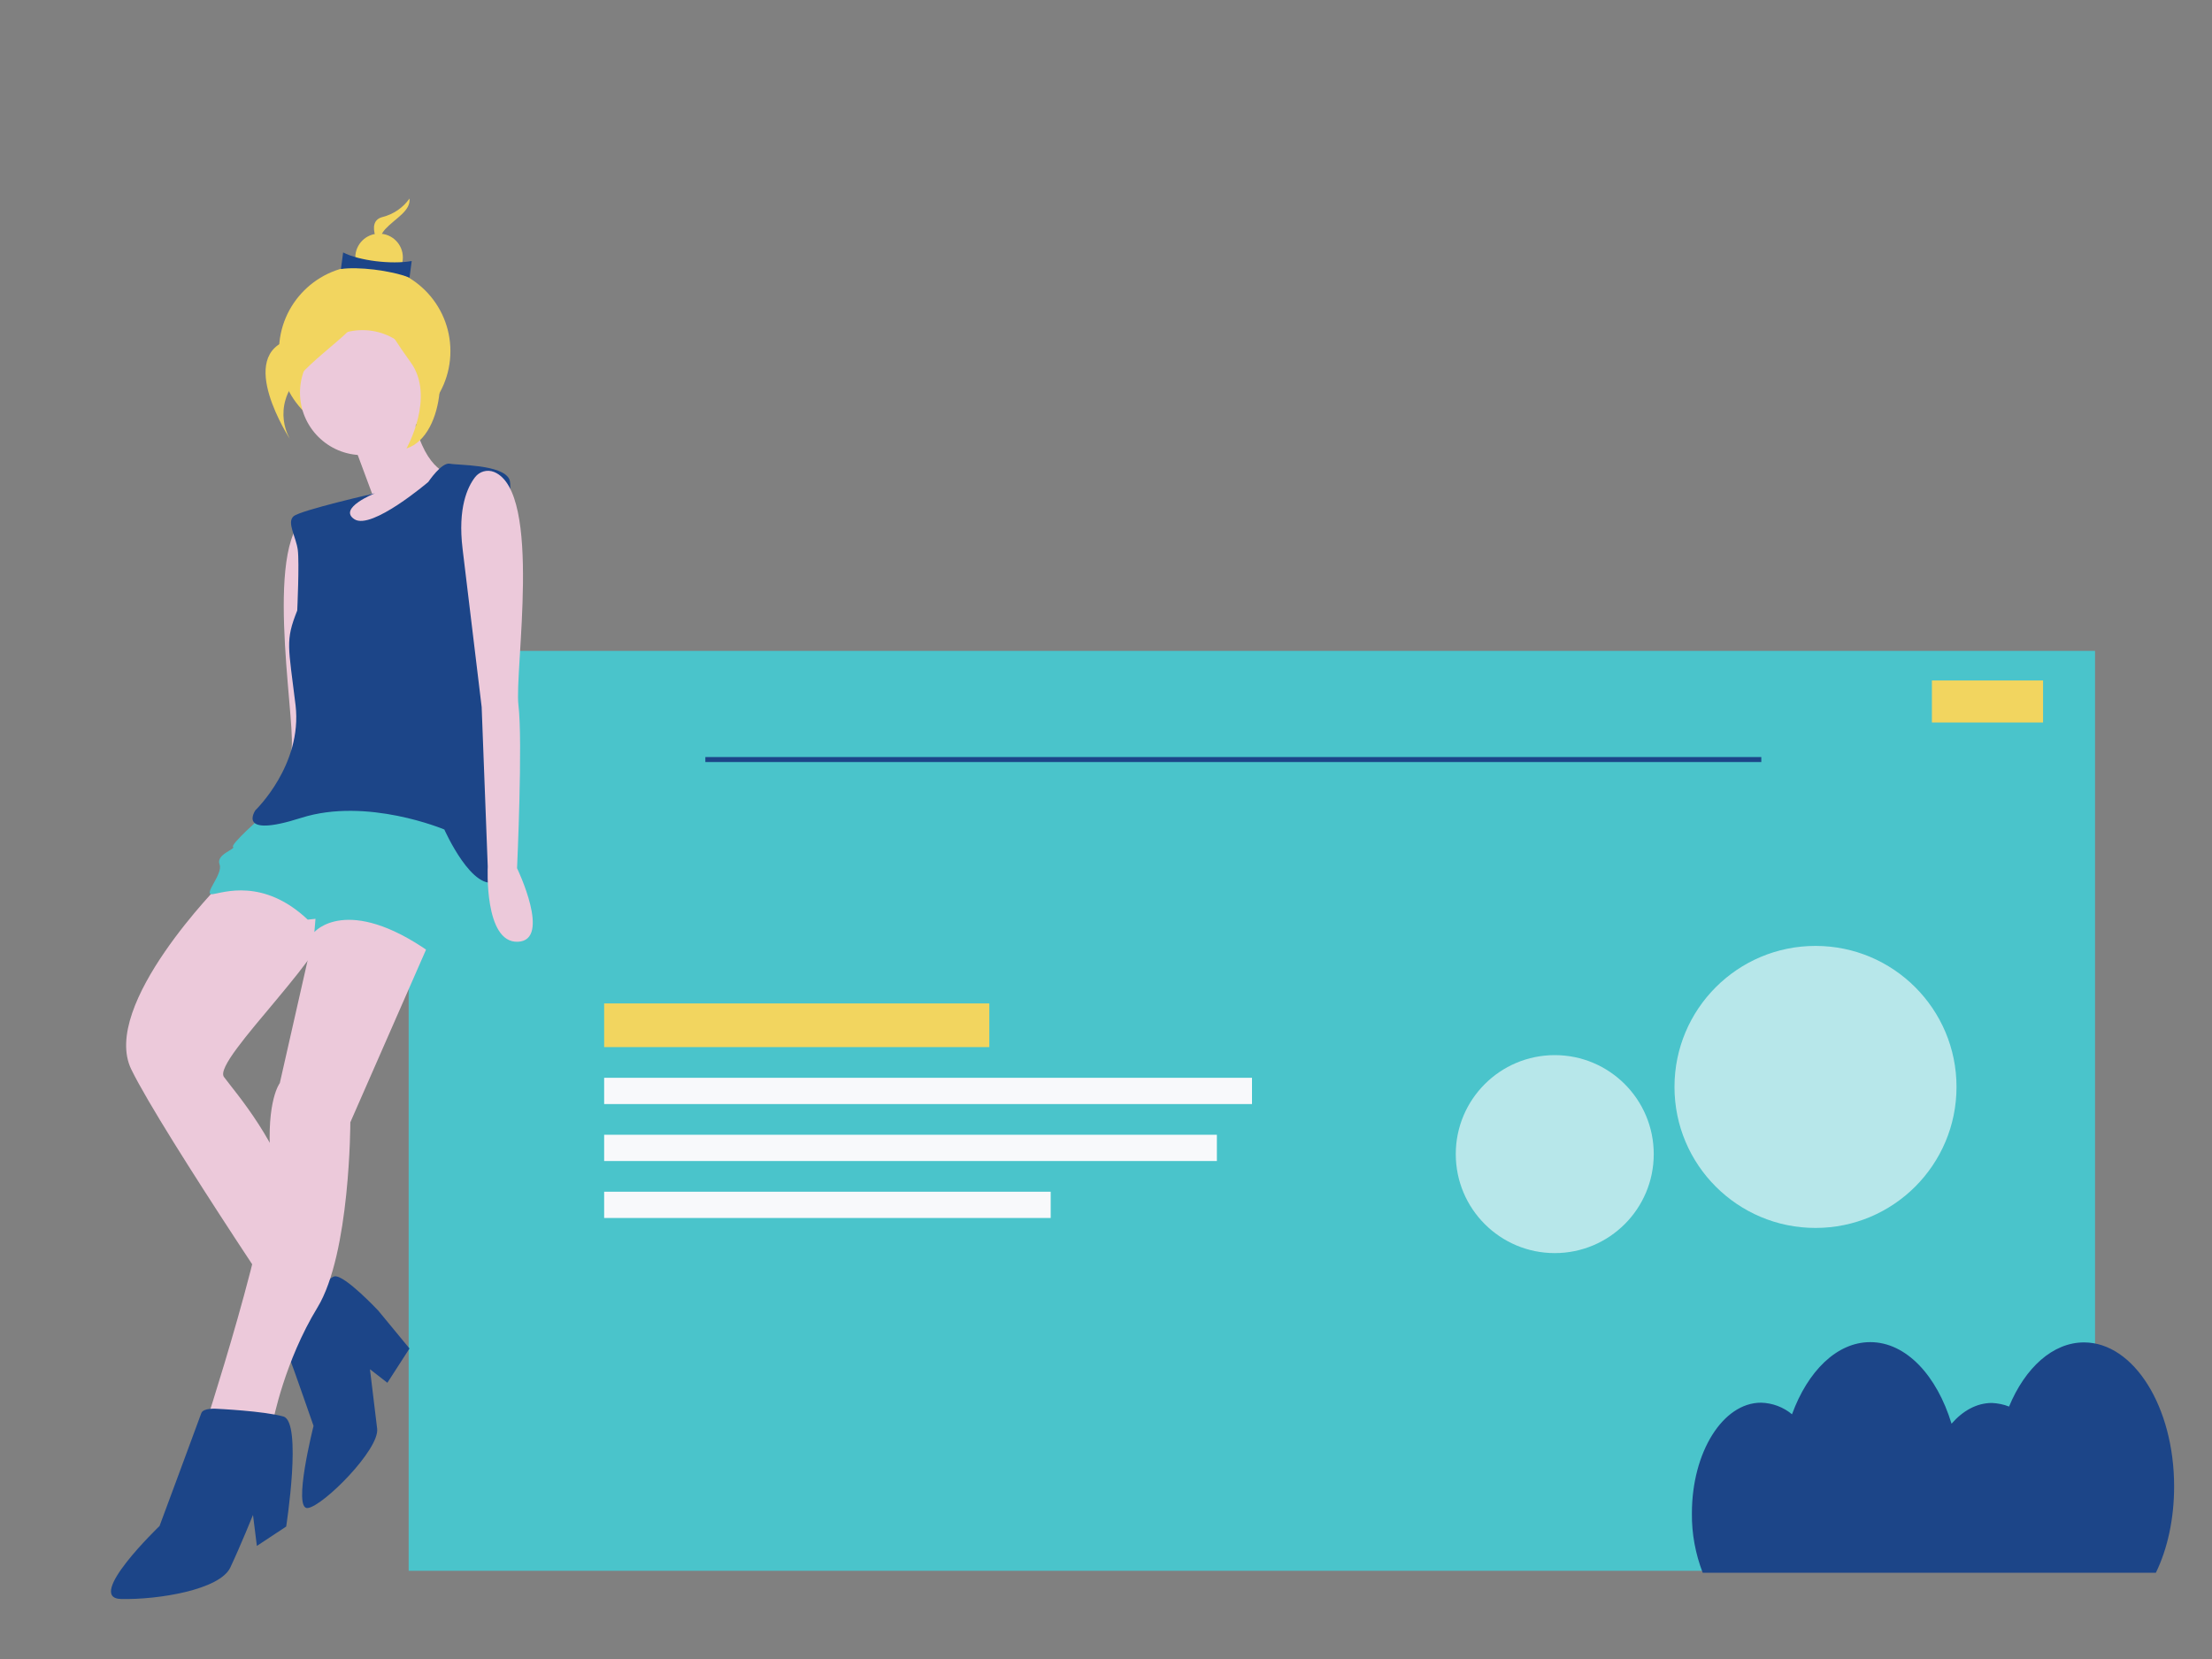 <svg xmlns="http://www.w3.org/2000/svg" xmlns:xlink="http://www.w3.org/1999/xlink"
    id="_x32_71e5882-3c8d-41ed-8a0a-1cb2b4d0cbc1" x="0px" y="0px" viewBox="0 0 800 600"
    style="enable-background:new 0 0 800 600;" xml:space="preserve"><rect x="0" y="0" width="800" height="600" fill="#808080" stroke="none"/><style type="text/css">	.st0{fill:#4AC4CB;}	.st1{fill:#1C4588;}	.st2{fill:#F2D55F;}	.st3{fill:#F8F9FB;}	.st4{fill:#B7E7EA;}	.st5{fill:#ECC9DA;}</style><g>	<g>		<g>			<rect x="147.8" y="235.4" class="st0" width="609.9" height="332.7"></rect>		</g>		<g>			<rect x="255.1" y="273.8" class="st1" width="381.9" height="1.8"></rect>		</g>		<g>			<rect x="218.5" y="362.9" class="st2" width="139.3" height="15.8"></rect>		</g>		<g>			<rect x="218.5" y="389.8" class="st3" width="234.3" height="9.5"></rect>		</g>		<g>			<rect x="218.5" y="410.4" class="st3" width="221.6" height="9.5"></rect>		</g>		<g>			<rect x="218.5" y="431" class="st3" width="161.5" height="9.5"></rect>		</g>		<g>			<path class="st1" d="M786.3,537.6c0-28.8-14.6-52.1-32.6-52.1c-11.3,0-21.3,9.2-27.1,23.2c-2-0.8-4.1-1.2-6.2-1.3     c-5.5,0-10.5,2.8-14.6,7.5c-5.3-17.4-16.4-29.5-29.4-29.5c-12.1,0-22.6,10.5-28.3,26.1c-3.1-2.6-7.1-4.1-11.2-4.2     c-13.8,0-25,17.9-25,40c-0.1,7.4,1.3,14.7,3.9,21.5h163.9C783.9,560.2,786.3,549.3,786.3,537.6z"></path>		</g>		<g>			<rect x="698.7" y="246.1" class="st2" width="40.2" height="15.2"></rect>		</g>		<g>			<circle class="st4" cx="656.6" cy="393.1" r="51"></circle>		</g>		<g>			<circle class="st4" cx="562.3" cy="417.4" r="35.8"></circle>		</g>	</g></g><g>	<g>		<circle class="st2" cx="131.9" cy="127" r="31"></circle>	</g>	<g>		<path class="st5" d="M112.3,185.8c2.4-1,5.3-0.3,6.9,1.8c2.8,3.4,6.5,11,5.1,25.8l-5.6,57.3l-0.9,57.7c0,0-8.4,26.6-20.7,26.4    s10.2-25.5,10.2-25.5s-3.1-45.8-1.8-59C106.6,258,94.8,193.4,112.3,185.8z"></path>	</g>	<g>		<path class="st5" d="M127.5,159.5l7.1,19.1l-10.1,3.1l-1.4,27.7l25-13.5l12.6-13.9l1.6-10.6c0,0-9.7-1.7-13.2-23.1L127.5,159.5z"></path>	</g>	<g>		<path class="st5" d="M80.2,319.2c0,0-44.1,44.3-32.7,67.6c11.4,23.3,66.8,105.1,66.8,105.1l14.8-18.9c0,0-14.6-10.6-21.4-35.4    s-22.2-42-26.7-48.1c-4.5-6.1,42.6-48.8,38.4-59.8S80.2,319.2,80.2,319.2z"></path>	</g>	<g>		<path class="st1" d="M107.9,478.4c0,0-4.6,9.1-3.2,12.7c1.4,3.6,8.7,24.6,8.7,24.6s-7.7,30.4-2.1,29.7c5.6-0.7,26-21.2,25.1-28.7    l-2.6-21.5l6.3,4.9l8-12.4L136.8,474c0,0-12-12.8-15.7-12.4C117.3,462.1,107.9,478.4,107.9,478.4z"></path>	</g>	<g>		<path class="st5" d="M116.6,330l-3,7l-12.4,54.7c0,0-4.9,6.3-3.4,27c1.5,20.7-24.9,100.9-24.9,100.9L72,536l15.9-1.9l10.9-20.3    c0,0,4.1-21.4,16-40.9s11.9-67,11.9-67l32.1-73.2l-25.2-12.2L116.6,330z"></path>	</g>	<g>		<path class="st1" d="M78.3,509.5c0,0-4.8-0.4-5.5,1.6c-0.7,2-15.1,40.8-15.1,40.8S30.5,578,43.8,578.3    c13.3,0.3,35.7-3.3,39.5-11.4c3.8-8.1,8.2-19,8.2-19l1.4,11.2l10.6-7c0,0,5.9-37.8-1-39.8C95.5,510.3,78.3,509.5,78.3,509.5z"></path>	</g>	<g>		<path class="st0" d="M94.4,295.6c0,0-11.2,9.9-10.1,10.7c1,0.8-6.3,2.7-4.9,6.3c1.4,3.6-6.3,11.2-2.5,10.8    c3.7-0.5,18.3-6,34.4,9.2l2.8-0.3l-0.4,4.8c0,0,11.7-13.8,41.8,7.3c0,0,10-4.1,8.6-7.7c-1.4-3.6,16.2-7.7,6.7-31.2    c-9.5-23.6-38.9-22.9-38.9-22.9L94.4,295.6z"></path>	</g>	<g>		<path class="st1" d="M154.9,174.3c0,0,4.8-7.2,7.8-6.6c2.9,0.6,18.9,0.2,21.5,5.6c2.6,5.4-9.6,61.4-7.6,69.7    c2,8.3,12.3,70.8,3.4,75.6c-8.9,4.9-19.3-18.6-19.3-18.6s-28-11.8-51.8-4.2c-23.8,7.6-16.5-2.8-16.5-2.8s17-16.3,14.5-37.9    c-2.6-21.5-3.8-23.3,0.6-34.3c0,0,0.8-17.2,0.2-21.9s-4.1-10-1.5-12.2c2.6-2.2,29.4-8.3,29.4-8.3s-13.6,5.4-7.4,9.4    S154.9,174.3,154.9,174.3z"></path>	</g>	<g>		<circle class="st5" cx="131.1" cy="142" r="22.6"></circle>	</g>	<g>		<path class="st5" d="M178.7,170.7c-2.5-1-5.3-0.2-6.9,1.9c-2.7,3.5-6.3,11.1-4.5,25.9l6.9,57.2l2.2,57.7c0,0-1.4,27.7,10.9,27.2    c12.3-0.5-0.3-26.6-0.3-26.6s2.1-45.9,0.5-59C186,242.8,196.3,177.9,178.7,170.7z"></path>	</g>	<g>		<path class="st2" d="M148.1,71.8c-2.3,3.3-5.8,5.7-9.8,6.7c-6.8,1.8-0.1,12.1-0.1,12.1s-2.5-3.7,1.1-7.7    C142.9,79,148.6,76.3,148.1,71.8z"></path>	</g>	<g>		<circle class="st2" cx="137.1" cy="93.1" r="8.6"></circle>	</g>	<g>		<path class="st1" d="M148.1,100.4c-7-2.7-18.8-4-24.8-3.1l0.8-6c5.8,3,17.5,4.4,24.8,3.1L148.1,100.4z"></path>	</g>	<g>		<path class="st2" d="M134.5,102.5c0,0-8.8,14.7-29.3,20.2c-20.5,5.5-0.2,36.3-0.2,36.3s-7.4-11.2,3.3-23.1    C118.9,124.1,136.1,115.9,134.5,102.5z"></path>	</g>	<g>		<path class="st2" d="M135.2,101.6c0,0,8.5,20.2,17.8,22.1c9.3,1.9,8.6,33.8-6,38.5c0,0,10.6-18.7,1.5-31.2    C139.5,118.5,133.7,108.6,135.2,101.6z"></path>	</g></g></svg>